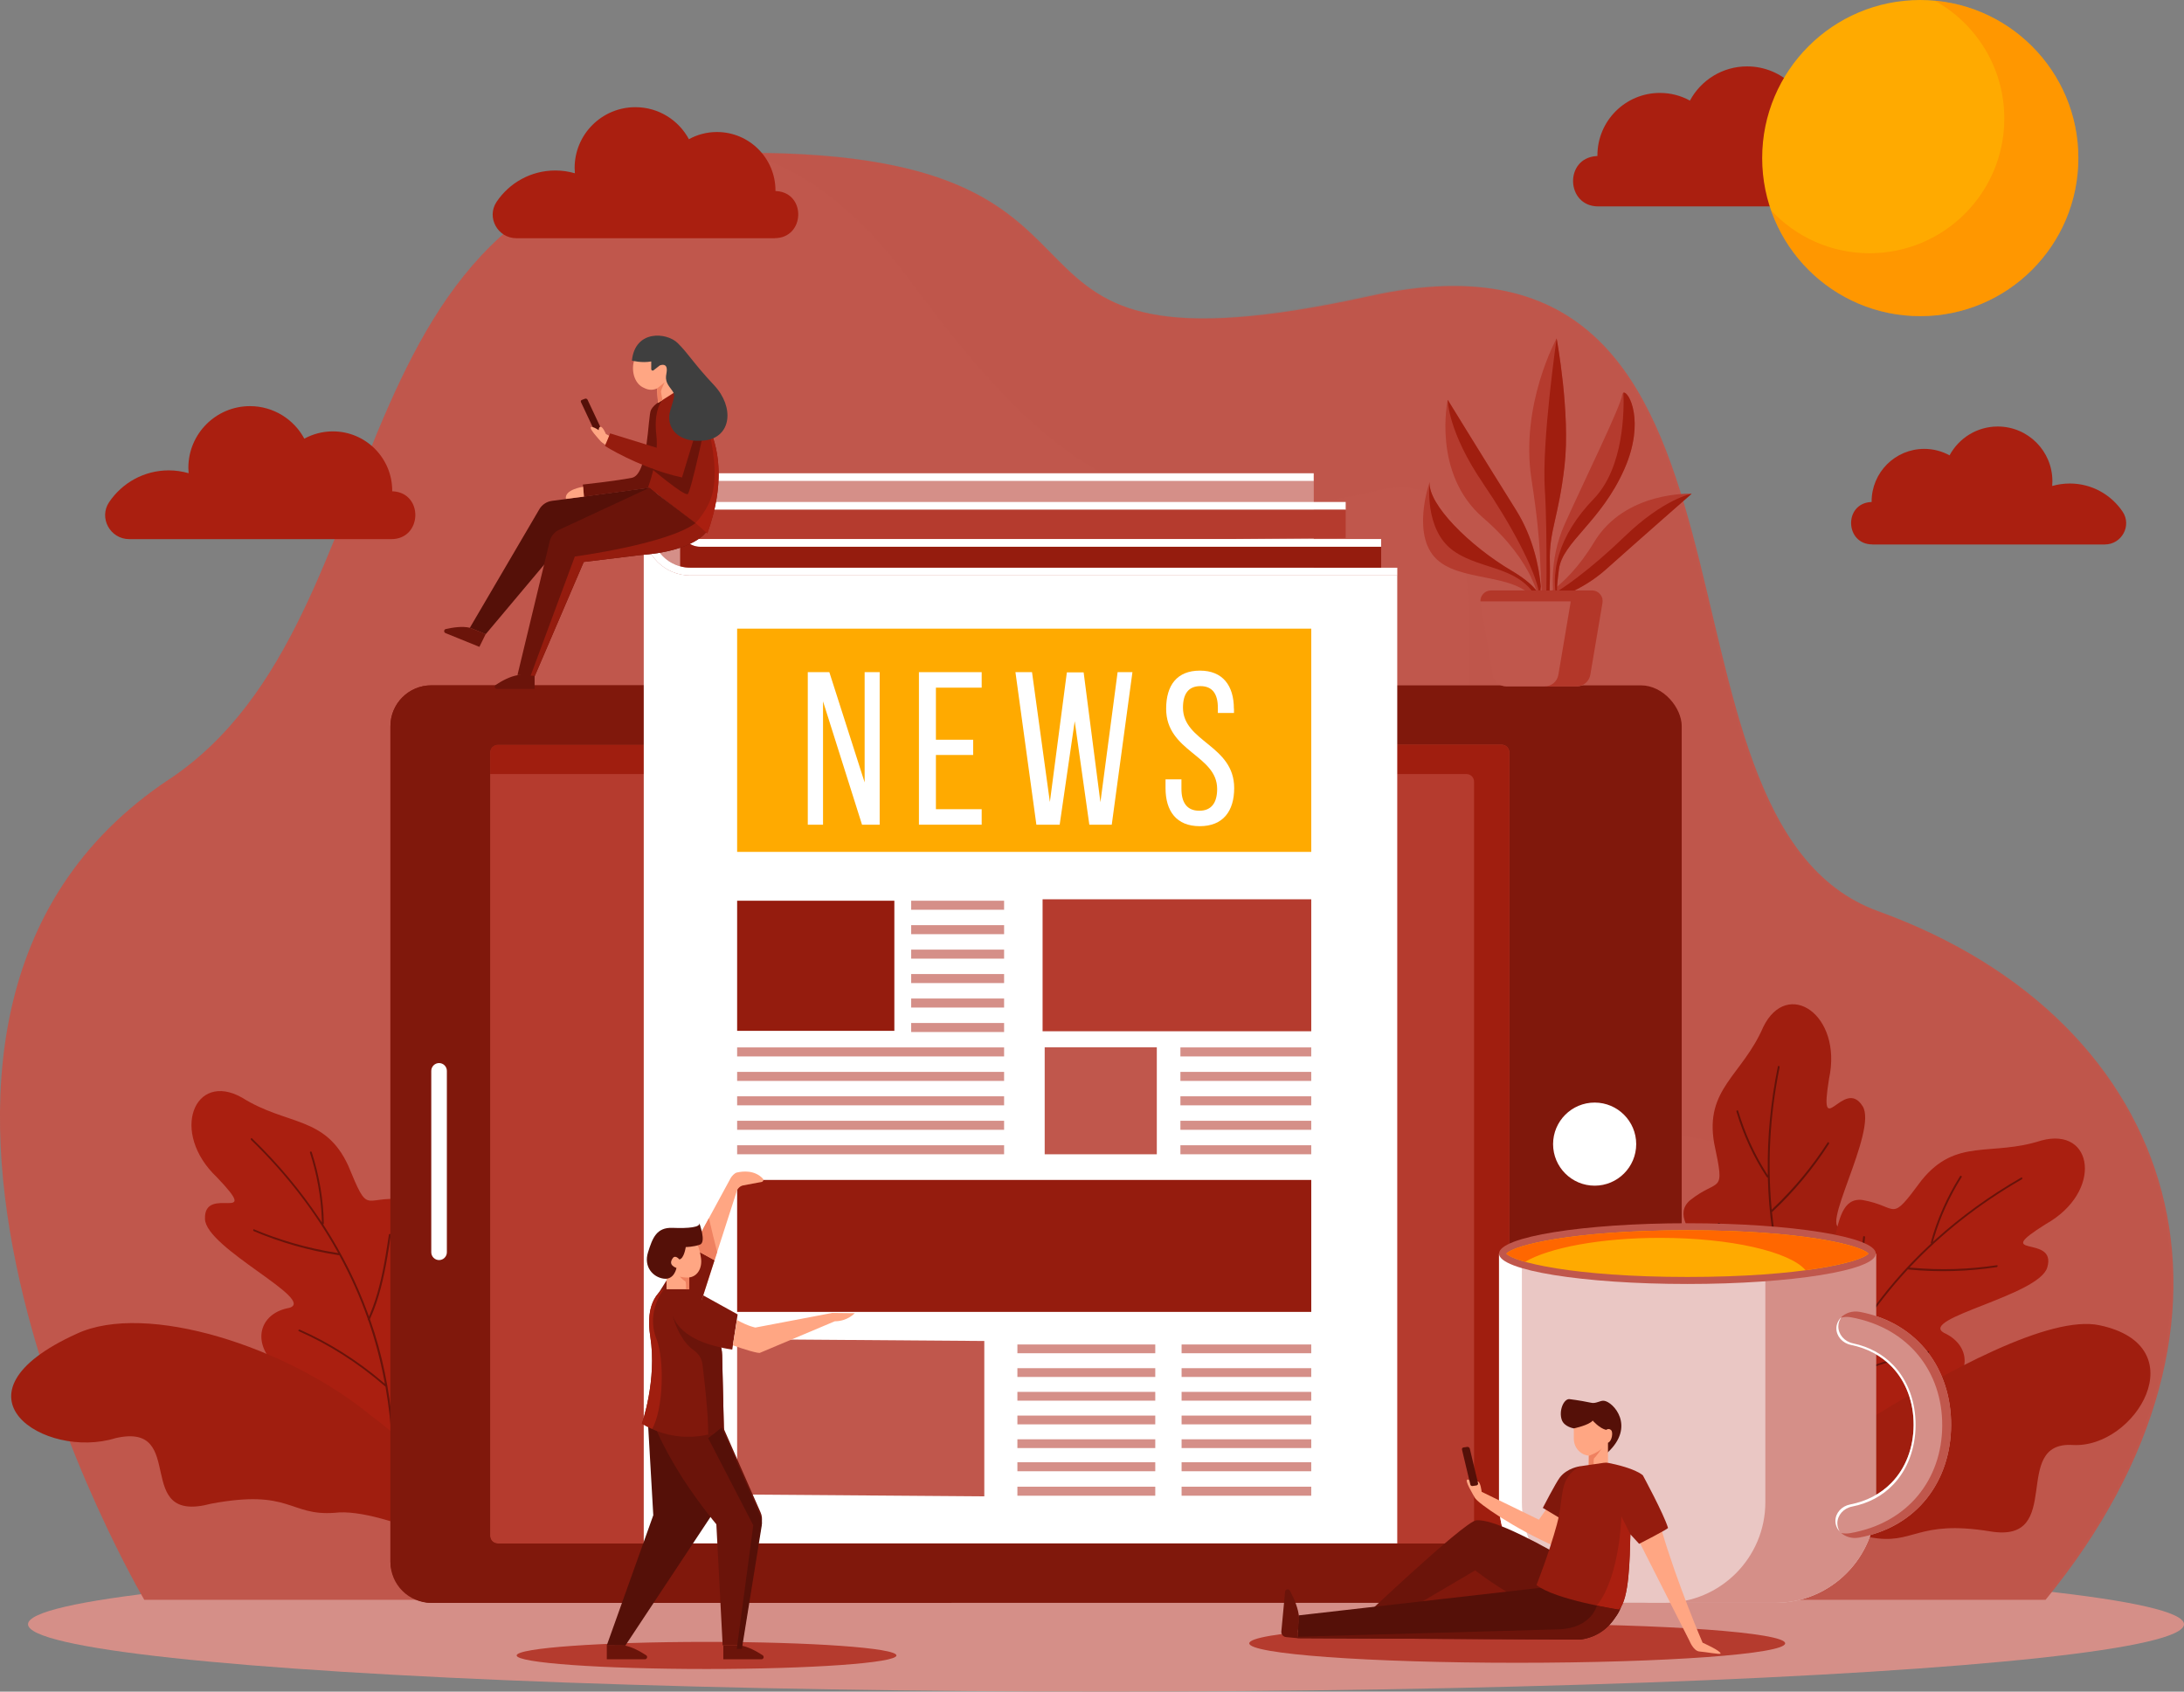<?xml version="1.0" encoding="UTF-8"?>
<svg xmlns="http://www.w3.org/2000/svg" xmlns:xlink="http://www.w3.org/1999/xlink" viewBox="0 0 425.64 329.72">
  <rect x="0" y="0" width="425.64" height="329.72" fill="#808080" stroke="none"/>
  <defs>
    <style>
      .cls-1 {
        fill: #fff;
      }

      .cls-2 {
        fill: #6b140a;
      }

      .cls-3 {
        fill: #ffa683;
      }

      .cls-4 {
        fill: #3f3f3f;
      }

      .cls-5, .cls-6 {
        fill: #ff6700;
      }

      .cls-7 {
        isolation: isolate;
      }

      .cls-8 {
        fill: #551008;
      }

      .cls-9 {
        fill: #b53b2e;
      }

      .cls-10 {
        fill: #a01e0f;
      }

      .cls-11 {
        fill: #eac7c4;
      }

      .cls-12 {
        fill: #ef8160;
      }

      .cls-6 {
        opacity: .28;
      }

      .cls-13 {
        fill: #80180c;
      }

      .cls-14 {
        fill: #d58f88;
      }

      .cls-15 {
        opacity: .39;
      }

      .cls-15, .cls-16 {
        mix-blend-mode: multiply;
      }

      .cls-17 {
        opacity: .56;
      }

      .cls-17, .cls-18 {
        fill: #aa1f10;
      }

      .cls-16 {
        opacity: .18;
      }

      .cls-16, .cls-19 {
        fill: #c0574c;
      }

      .cls-20 {
        fill: #0d5dbc;
      }

      .cls-21 {
        fill: url(#linear-gradient);
      }

      .cls-22 {
        fill: #951c0e;
      }

      .cls-23 {
        fill: #fa0;
      }
    </style>
    <linearGradient id="linear-gradient" x1="132.62" y1="251.49" x2="132.54" y2="251.36" gradientUnits="userSpaceOnUse">
      <stop offset="0" stop-color="#ff3688"/>
      <stop offset="1" stop-color="#ff85bc"/>
    </linearGradient>
  </defs>
  <g class="cls-7">
    <g id="Ebene_2" data-name="Ebene 2">
      <g id="OBJECTS">
        <g>
          <g>
            <ellipse class="cls-14" cx="215.55" cy="316.58" rx="210.09" ry="13.13"/>
            <ellipse class="cls-9" cx="137.7" cy="322.66" rx="37.01" ry="2.64"/>
            <ellipse class="cls-9" cx="295.69" cy="320.3" rx="52.22" ry="3.79"/>
          </g>
          <g>
            <path class="cls-19" d="m32.95,151.91c47.72-31.73,28.97-122.11,112.85-122.11s36.81,46.49,121.3,27.89c84.49-18.59,49.85,102.15,98.97,119.92,59.18,21.41,77.25,79.66,32.59,134.21H28.12s-66.39-112.56,4.83-159.92Z"/>
            <g>
              <path class="cls-19" d="m124.98,31.82l-.14.12s.09-.05.26-.14c-.04,0-.08.02-.12.03Z"/>
              <path class="cls-16" d="m398.21,311.72c44.66-54.54,26.59-112.8-32.59-134.21-49.12-17.77-14.48-138.52-98.97-119.92-84.49,18.59-37.42-27.89-121.3-27.89-.5,0-.97.02-1.46.02,9.27,1.88,21.09,8.24,33.53,25.1,27.83,37.73,47,51.33,90.91,40.82,43.91-10.51-16.7,117.51,57.52,125.55,53.55,5.8,24.67,56.04-4.16,90.53h76.53Z"/>
            </g>
          </g>
          <g>
            <g>
              <g>
                <path class="cls-18" d="m76.55,288.98c-.08-.03,6.76-5.39,11.05-13.06,4.41-7.43,6.28-17.16-.9-20.58-10.18-4.45-.9-20.5-8.56-21.61-7.4-.56-6.23,3.3-10.27-6.53-4.49-9.79-11.95-7.76-20.71-13.27-9.27-5.22-14.13,6.77-4.88,15.54,9.01,9.42-2.6,1.27-2.33,8.12.14,5.71,21.92,15.8,16.4,17.33-5.41.97-7.19,6.01-3.38,10.38,9.12,9.85,23.65,23.32,23.59,23.68Z"/>
                <path class="cls-15" d="m76.32,295.72s.08-.08.08-.14c1.1-10.29.58-24.62-4.26-38.36-.01-.04-.02-.07-.04-.11.01-.03.03-.07.04-.1,1.7-3.73,2.66-7.95,3.37-12.14.24-1.38.45-2.78.66-4.18.01-.08,0-.13-.07-.16-.09-.05-.22-.04-.28.04-.01.02-.02.05-.03.08-.21,1.37-.41,2.74-.64,4.09-.65,3.87-1.52,7.77-2.99,11.28-.08.19-.16.39-.25.58-.07-.21-.15-.42-.23-.63-2.1-5.74-4.89-11.42-8.58-17.15-.03-.05-.07-.1-.1-.15,0,0,.09-.14.09-.14.02-.03.02-.05.02-.08-.08-4.55-.86-9.26-2.35-13.87-.03-.08-.07-.12-.14-.14-.09-.02-.18.03-.21.1-.01.03-.01.07,0,.13,1.36,4.22,2.13,8.54,2.3,12.73.01.29.02.58.03.88-.17-.25-.33-.5-.5-.75-3.59-5.35-7.86-10.55-13.11-15.64-.06-.06-.1-.05-.12-.05-.06,0-.11.06-.13.13-.03.08,0,.15.06.22,7.16,6.94,12.58,14.2,16.72,21.58.09.16.17.31.26.47-.17-.03-.33-.05-.5-.08-5.6-.9-10.9-2.45-15.91-4.55-.06-.02-.1-.03-.14.04-.03.06-.04.14-.01.2.02.05.06.09.11.12,5.19,2.19,10.69,3.78,16.51,4.67.05,0,.1,0,.16.01.02.05.05.09.07.14,2.27,4.17,4.04,8.2,5.45,12.22,0,.02.02.05.02.07,0,.02,0,.05-.01.07-.01.06,0,.12.06.16.02.02.04.03.06.05,0,.02.02.05.02.07,1.23,3.56,2.27,7.36,3.08,11.61.04.23.09.46.13.69-.18-.15-.36-.3-.53-.45-5.03-4.26-10.51-7.67-16.07-10.12-.08-.04-.15-.02-.21.05-.04.05-.06.12-.05.17,0,.02.02.06.08.08,5.86,2.58,11.59,6.21,16.81,10.75.02.02.05.04.08.07l.02.1c1.29,7.43,1.8,15.58.87,25.22,0,.09.03.11.04.12.06.04.16.04.23,0h0Z"/>
              </g>
              <path class="cls-10" d="m96.75,305.9c-.2.76-6.75-16.96-24.39-29.94-16.4-13.52-43.9-22.29-57.39-16.01-26.21,11.89-6.22,24.65,7.56,20.35,14.29-3.26,2.98,16.97,18.63,12.78,15.54-2.91,15.18,2.43,24.05,1.78,9.63-1.23,32.17,10.43,31.54,11.04Z"/>
            </g>
            <g>
              <g>
                <path class="cls-10" d="m361.85,278.67c.05-.07-8.62-.63-16.5-4.52-7.84-3.63-14.88-10.6-10.9-17.48,5.88-9.43-10.85-17.41-5.16-22.66,5.79-4.65,7-.8,4.78-11.2-1.84-10.61,5.47-13.16,9.58-22.66,4.69-9.55,15.48-2.41,12.82,10.06-2.1,12.86,2.86-.43,6.52,5.37,3.11,4.79-9.14,25.43-3.72,23.56,5.01-2.26,9.33.89,8.66,6.65-1.95,13.28-6.31,32.61-6.07,32.87Z"/>
                <path class="cls-15" d="m365.84,284.1c-.06,0-.11-.02-.15-.07-6.73-7.87-14.4-19.97-18.18-34.04-.01-.04-.02-.07-.03-.11-.03-.02-.06-.04-.09-.06-3.51-2.11-6.69-5.05-9.65-8.11-.98-1.01-1.94-2.04-2.91-3.07-.06-.06-.06-.11-.03-.17.05-.09.16-.16.25-.12.02.01.05.03.07.05.95,1.01,1.89,2.02,2.84,3.01,2.73,2.82,5.65,5.55,8.84,7.61.18.11.35.23.53.34-.06-.21-.11-.43-.17-.64-1.51-5.92-2.43-12.18-2.62-18.99,0-.06,0-.12,0-.18,0,0-.15-.07-.15-.07-.03-.02-.05-.03-.06-.05-2.51-3.8-4.53-8.12-5.91-12.77-.02-.08-.01-.14.04-.19.06-.06.17-.08.23-.04.03.02.05.05.07.11,1.27,4.25,3.07,8.24,5.3,11.8.16.25.31.49.47.74,0-.3,0-.6-.01-.9-.07-6.44.51-13.14,1.97-20.31.02-.09.05-.1.07-.11.05-.02.13,0,.19.03.07.05.09.12.08.21-1.97,9.77-2.34,18.83-1.59,27.25.02.18.03.35.05.53.12-.12.24-.23.36-.35,4.11-3.91,7.6-8.18,10.55-12.76.03-.05.07-.08.14-.04.06.03.11.09.13.16.01.06,0,.11-.03.16-3.04,4.74-6.68,9.16-10.98,13.19-.04.03-.08.07-.12.1,0,.05.01.1.02.16.49,4.73,1.31,9.04,2.41,13.16,0,.02.01.05.02.07.02.02.03.03.05.05.04.05.06.1.04.17,0,.02-.01.05-.02.07,0,.02.01.05.02.07,1,3.63,2.3,7.36,4.02,11.32.09.22.19.43.28.65.06-.23.12-.45.18-.68,1.74-6.36,4.33-12.26,7.53-17.43.05-.07.11-.1.2-.07.06.02.12.06.14.11,0,.02.02.06-.02.12-3.37,5.44-6.05,11.68-7.78,18.38,0,.03-.02.06-.02.1.01.03.03.06.04.09,3.14,6.85,7.33,13.87,13.55,21.29.06.07.04.11.03.13-.03.07-.11.13-.19.13t0,0Z"/>
              </g>
              <g>
                <path class="cls-18" d="m350.88,287.82c.09,0-5.23-6.89-7.5-15.37-2.45-8.29-1.87-18.18,5.93-19.73,10.96-1.81,5.91-19.65,13.61-18.84,7.32,1.28,5.23,4.73,11.56-3.81,6.76-8.39,13.49-4.59,23.34-7.77,10.27-2.78,12.03,10.04.91,16.27-11.04,6.92,2.21,1.87.27,8.44-1.54,5.5-25.13,9.93-20.15,12.77,5,2.27,5.49,7.59.72,10.9-11.26,7.31-28.65,16.79-28.69,17.15Z"/>
                <path class="cls-15" d="m349.44,294.4s-.06-.09-.05-.16c1.46-10.25,5.49-24,13.56-36.13.02-.03.04-.06.06-.09,0-.04-.01-.07-.02-.11-.73-4.03-.63-8.36-.28-12.6.11-1.4.25-2.81.39-4.22,0-.08.04-.12.11-.14.1-.03.23.01.26.11,0,.02.01.05,0,.08-.14,1.38-.27,2.75-.38,4.12-.32,3.91-.44,7.9.13,11.67.03.21.06.42.1.63.12-.18.25-.37.37-.55,3.45-5.05,7.54-9.87,12.53-14.51.04-.04.09-.08.13-.12,0,0-.05-.16-.05-.16,0-.04,0-.06,0-.08,1.2-4.39,3.11-8.76,5.68-12.87.05-.07.1-.1.17-.1.09,0,.17.07.18.15,0,.04,0,.08-.03.12-2.36,3.76-4.16,7.75-5.36,11.78-.08.28-.17.56-.25.84.22-.2.44-.4.67-.6,4.79-4.3,10.21-8.29,16.55-11.94.08-.04.11-.03.13-.02.05.02.09.09.1.16,0,.09-.03.15-.11.2-8.64,4.97-15.68,10.67-21.51,16.81-.12.13-.24.26-.37.39.17.01.33.03.5.04,5.65.5,11.16.31,16.54-.5.06,0,.1,0,.12.08.02.06,0,.14-.04.2-.03.05-.08.08-.14.09-5.57.85-11.29,1.03-17.15.47-.05,0-.1-.02-.15-.03-.04.04-.07.08-.11.11-3.22,3.49-5.93,6.95-8.29,10.5-.01.02-.03.04-.04.06,0,.02,0,.05,0,.07,0,.06-.04.11-.1.14-.02.01-.04.02-.07.04-.01.02-.03.04-.04.06-2.06,3.15-4.01,6.58-5.84,10.49-.1.21-.2.43-.3.64.21-.1.42-.21.63-.31,5.92-2.89,12.07-4.85,18.07-5.86.09-.01.15.02.19.1.03.06.03.13,0,.17-.01.02-.03.05-.1.06-6.31,1.06-12.76,3.17-18.93,6.3-.03.02-.06.03-.09.05-.01.03-.03.06-.04.09-3.07,6.89-5.58,14.66-7.04,24.23-.01.09-.05.1-.07.11-.07.02-.17,0-.22-.06t0,0Z"/>
              </g>
              <path class="cls-10" d="m329.63,300.54s60.49-46.24,79.52-42.24c19.04,4,7.03,24.07-5.21,23.34s-1.41,19.24-16.01,16.85c-14.6-2.39-14.83,2.81-23.55,1.12-8.72-1.69-34.75.92-34.75.92Z"/>
            </g>
            <g>
              <rect class="cls-13" x="76.09" y="133.58" width="251.66" height="178.83" rx="7.96" ry="7.96"/>
              <rect class="cls-9" x="116.99" y="123.69" width="155.69" height="198.62" rx="1.48" ry="1.48" transform="translate(417.83 28.16) rotate(90)"/>
              <path class="cls-10" d="m292.66,145.15H97.01c-.82,0-1.48.67-1.48,1.48v4.24h190.27c.82,0,1.48.66,1.48,1.48v148.48h5.38c.82,0,1.48-.67,1.48-1.48v-152.72c0-.82-.66-1.48-1.48-1.48Z"/>
              <path class="cls-1" d="m318.88,223c0-4.47-3.63-8.1-8.1-8.1s-8.1,3.63-8.1,8.1,3.63,8.1,8.1,8.1,8.1-3.63,8.1-8.1Z"/>
              <path class="cls-13" d="m97.01,300.84h106.89c-5.89,4.31-12.12,8.18-18.64,11.57h-101.21c-4.4,0-7.96-3.57-7.96-7.96v-162.91c0-4.39,3.57-7.96,7.96-7.96h170.4c1.4,3.79,2.64,7.64,3.72,11.57H97.01c-.82,0-1.49.66-1.49,1.49v152.72c0,.82.66,1.48,1.49,1.48Z"/>
            </g>
            <path class="cls-1" d="m85.57,207.2h0c-.83,0-1.52.68-1.52,1.52v35.36c0,.83.68,1.52,1.52,1.52h0c.83,0,1.52-.68,1.52-1.52v-35.36c0-.83-.68-1.52-1.52-1.52Z"/>
            <path class="cls-20" d="m131.06,256.36c-.19-.49-.32-1.03-.38-1.61.05.29.18.87.38,1.61Z"/>
            <g>
              <g>
                <path class="cls-9" d="m299.86,118.18l.81-.57c-.26-1.49-1.56-3.71-6.02-6.34-8.26-4.87-16.39-13-16.03-17.32,0,0-3.9,10.98,1.9,15.51,5.44,4.25,16.32,2.01,19.34,8.72Z"/>
                <path class="cls-10" d="m300.19,117.95l.48-.34c-.26-1.49-1.56-3.71-6.02-6.34-8.26-4.87-16.39-13-16.03-17.32,0,0-1.14,9.3,4.63,13.4,5.7,4.05,13.59,2.72,16.94,10.59Z"/>
              </g>
              <g>
                <path class="cls-9" d="m298.41,112.58c.83,1.72,1.31,3.19,1.59,4.33l.44-.24c-.11-3.78-.92-10.79-4.99-17.29-5.95-9.5-13.3-21.46-13.3-21.46,0,0-3.12,14.38,6.92,23.03,5,4.31,7.8,8.4,9.36,11.63Z"/>
                <path class="cls-10" d="m289.02,94.2c5.26,7.69,10.21,16.82,10.94,21.42.1-.4.21-.83.33-1.27-.37-3.95-1.51-9.63-4.85-14.96-5.95-9.5-13.3-21.46-13.3-21.46,0,0,.04,6.26,6.89,16.27Z"/>
              </g>
              <g>
                <path class="cls-9" d="m301.97,115.5c-1.37.98-2.58,1.61-3.53,2.02l.27.34c3.27-.65,9.24-2.4,14.28-6.9,7.37-6.57,16.68-14.73,16.68-14.73,0,0-12.95-.58-18.98,9.42-3.01,4.99-6.14,8.02-8.72,9.85Z"/>
                <path class="cls-10" d="m316.56,104.63c-5.9,5.71-13.1,11.36-16.99,12.67.37.03.75.06,1.15.1,3.38-.9,8.14-2.74,12.28-6.43,7.37-6.57,16.68-14.73,16.68-14.73,0,0-5.44.96-13.12,8.39Z"/>
              </g>
              <g>
                <path class="cls-9" d="m300.78,118.8c.21,2.11.39,3.57.46,4.56h.41c.19-3.57.5-9.74.4-13.86-.16-6.08,1.71-8.56,2.87-18.78,1.16-10.23-1.55-24.76-1.55-24.76,0,0-7.14,12.92-4.9,27.43,2.24,14.51,1.37,16.11,2.31,25.41Z"/>
                <path class="cls-10" d="m301.26,123.36h.08s.38-1.38.38-1.38c.18-3.63.42-8.85.33-12.48-.16-6.08,1.71-8.56,2.87-18.78,1.16-10.23-1.55-24.76-1.55-24.76,0,0-2.91,20.16-2.3,29.44.57,8.58.25,25.49.2,27.97Z"/>
              </g>
              <g>
                <path class="cls-9" d="m316.14,77c-.34,2.34-7.05,15.98-11.17,25.1-3.23,7.14-2.37,13.84-1.84,16.42l.83-.02c-.56-3.11-.75-2.63-.14-7.51.67-5.36,8.21-9.23,12.78-19.62,4.57-10.39-.12-16.7-.46-14.37Z"/>
                <path class="cls-10" d="m316.39,76.54c.14,3.31.14,14.58-5.79,20.7-6.87,7.09-8.94,14.8-6.71,21.27h.06c-.56-3.11-.75-2.63-.14-7.51.67-5.36,8.21-9.23,12.78-19.62,4.07-9.24.81-15.25-.2-14.83Z"/>
              </g>
              <g>
                <path class="cls-19" d="m288.55,117.52l2.37,14.02c.22,1.31,1.35,2.26,2.68,2.26h13.69c1.32,0,2.46-.96,2.68-2.26l2.37-14.02c.21-1.27-.76-2.42-2.05-2.42h-19.69c-1.29,0-2.26,1.16-2.05,2.42Z"/>
                <path class="cls-17" d="m312.32,116.81s0,0,0,0c-.02-.13-.06-.26-.11-.38,0,0,0-.02-.01-.03-.05-.11-.1-.22-.17-.33-.01-.02-.03-.04-.04-.06-.06-.09-.13-.18-.2-.26-.03-.03-.06-.06-.09-.09-.07-.06-.13-.13-.21-.18-.05-.04-.11-.07-.16-.1-.06-.04-.13-.08-.2-.11-.08-.04-.16-.06-.25-.09-.05-.02-.1-.04-.16-.05-.14-.03-.29-.05-.45-.05h-19.69c-1.19,0-2.1.99-2.06,2.13h17.58c0,.1,0,.19-.02.29l-2.37,14.02c-.22,1.31-1.35,2.26-2.68,2.26h6.23c1.32,0,2.46-.96,2.68-2.26l2.37-14.02c.04-.24.03-.48-.01-.71Z"/>
              </g>
            </g>
          </g>
          <g>
            <g>
              <path class="cls-1" d="m272.31,112.16v188.66H125.46V103.07c0,5.03,4.07,9.09,9.09,9.09h137.75Z"/>
              <path class="cls-14" d="m256.04,93.76v16.88h-121.48c-4.17,0-7.57-3.39-7.57-7.57v-1.74c0-4.17,3.4-7.57,7.57-7.57h121.48Z"/>
              <path class="cls-1" d="m136.46,99.36h125.8v-1.52h-125.8c-2.15,0-3.91,1.76-3.91,3.92v.9c0,2.16,1.76,3.92,3.91,3.92h132.71v-1.52h-132.71c-1.32,0-2.39-1.08-2.39-2.4v-.9c0-1.32,1.07-2.4,2.39-2.4Z"/>
              <path class="cls-1" d="m134.55,93.76h121.48v-1.52h-121.48c-5.02,0-9.1,4.06-9.1,9.09v1.74c0,5.02,4.07,9.1,9.1,9.1h137.77v-1.52h-137.77c-4.17,0-7.57-3.39-7.57-7.57v-1.74c0-4.17,3.4-7.57,7.57-7.57Z"/>
              <path class="cls-22" d="m269.17,106.57v4.07h-134.61c-.69,0-1.37-.09-2.01-.27v-7.72c0,2.16,1.76,3.92,3.91,3.92h132.71Z"/>
            </g>
            <g>
              <g>
                <rect class="cls-14" x="177.58" y="175.56" width="18.11" height="1.76"/>
                <rect class="cls-14" x="177.58" y="180.32" width="18.11" height="1.76"/>
                <rect class="cls-14" x="177.58" y="185.09" width="18.11" height="1.76"/>
                <rect class="cls-14" x="177.58" y="189.85" width="18.11" height="1.76"/>
                <rect class="cls-14" x="177.58" y="194.62" width="18.11" height="1.76"/>
                <rect class="cls-14" x="177.58" y="199.39" width="18.11" height="1.76"/>
                <rect class="cls-14" x="143.66" y="204.15" width="52.03" height="1.76"/>
                <rect class="cls-14" x="143.66" y="208.92" width="52.03" height="1.76"/>
                <rect class="cls-14" x="143.66" y="213.68" width="52.03" height="1.76"/>
                <rect class="cls-14" x="143.66" y="218.45" width="52.03" height="1.76"/>
                <rect class="cls-14" x="143.66" y="223.22" width="52.03" height="1.76"/>
              </g>
              <g>
                <rect class="cls-14" x="230.28" y="262.05" width="25.27" height="1.71"/>
                <rect class="cls-14" x="230.28" y="266.67" width="25.27" height="1.71"/>
                <rect class="cls-14" x="230.28" y="271.29" width="25.27" height="1.71"/>
                <rect class="cls-14" x="230.28" y="275.91" width="25.27" height="1.71"/>
                <rect class="cls-14" x="230.28" y="280.53" width="25.27" height="1.71"/>
              </g>
              <g>
                <rect class="cls-14" x="230.28" y="285" width="25.27" height="1.76"/>
                <rect class="cls-14" x="230.28" y="289.77" width="25.27" height="1.76"/>
              </g>
              <g>
                <rect class="cls-14" x="198.28" y="262.05" width="26.87" height="1.71"/>
                <rect class="cls-14" x="198.28" y="266.67" width="26.87" height="1.71"/>
                <rect class="cls-14" x="198.28" y="271.29" width="26.87" height="1.71"/>
                <rect class="cls-14" x="198.28" y="275.91" width="26.87" height="1.71"/>
                <rect class="cls-14" x="198.28" y="280.53" width="26.87" height="1.71"/>
              </g>
              <g>
                <rect class="cls-14" x="198.28" y="285" width="26.87" height="1.76"/>
                <rect class="cls-14" x="198.28" y="289.77" width="26.87" height="1.76"/>
              </g>
              <g>
                <rect class="cls-14" x="230.05" y="204.15" width="25.5" height="1.76"/>
                <rect class="cls-9" x="203.19" y="175.28" width="52.36" height="25.72"/>
                <rect class="cls-22" x="143.66" y="229.98" width="111.89" height="25.72"/>
                <rect class="cls-14" x="230.05" y="208.92" width="25.5" height="1.76"/>
                <rect class="cls-19" x="203.6" y="204.13" width="21.85" height="20.85"/>
                <rect class="cls-14" x="230.05" y="213.68" width="25.5" height="1.76"/>
                <rect class="cls-14" x="230.05" y="218.45" width="25.5" height="1.76"/>
                <rect class="cls-14" x="230.05" y="223.22" width="25.5" height="1.76"/>
              </g>
              <rect class="cls-22" x="143.66" y="175.56" width="30.64" height="25.36"/>
              <polygon class="cls-19" points="143.66 261.01 191.83 261.37 191.83 291.65 143.66 291.29 143.66 261.01"/>
              <g>
                <rect class="cls-23" x="143.66" y="122.53" width="111.89" height="43.51"/>
                <g>
                  <path class="cls-1" d="m160.4,160.74h-2.97v-29.73h4.2l6.88,21.49v-21.49h2.93v29.73h-3.44l-7.6-24.04v24.04Z"/>
                  <path class="cls-1" d="m189.66,144.18v2.97h-7.26v10.57h8.92v3.02h-12.23v-29.73h12.23v3.02h-8.92v10.15h7.26Z"/>
                  <path class="cls-1" d="m206.52,160.74h-4.54l-4.08-29.73h3.23l3.48,25.31,3.31-25.27h3.27l3.27,25.31,3.35-25.35h2.89l-4.03,29.73h-4.37l-2.85-20.17-2.93,20.17Z"/>
                  <path class="cls-1" d="m240.49,138.15v.81h-3.14v-.98c0-2.68-1.02-4.25-3.4-4.25s-3.4,1.57-3.4,4.2c0,6.67,9.98,7.3,9.98,15.67,0,4.5-2.17,7.43-6.71,7.43s-6.67-2.93-6.67-7.43v-1.7h3.1v1.87c0,2.68,1.1,4.25,3.48,4.25s3.48-1.57,3.48-4.25c0-6.62-9.94-7.26-9.94-15.63,0-4.59,2.12-7.43,6.58-7.43s6.62,2.93,6.62,7.43Z"/>
                </g>
              </g>
            </g>
            <path class="cls-9" d="m262.26,99.36v5.51l-22.26.18h-103.54c-1.32,0-2.39-1.08-2.39-2.4v-.9c0-1.32,1.07-2.4,2.39-2.4h125.81Z"/>
          </g>
          <g>
            <path class="cls-13" d="m137.02,252.47c-6.88-3.79-6.38,2.08-6.38,2.08.53,5.84,7.37,7.82,12.07,8.49l1.05-6.85c-1.63-.91-3.86-2.15-6.74-3.73Z"/>
            <path class="cls-3" d="m162.25,255.89l-15.03,2.86s-1.34-.21-3.6-1.48l-.8,4.94c1.94.71,5.16,1.71,5.35,1.44l14.52-6.12c2.48,0,3.9-1.58,3.9-1.58l-4.35-.05Z"/>
            <path class="cls-3" d="m129.51,253.37l12.91-23.79c.23-.37.74-.94,1.17-1.04,1.14-.27,3.45-.53,5.07,1.17.21.22.1.58-.19.65l-3.6.68c-.6.11-1.09.55-1.28,1.13l-7.69,23.86-6.4-2.65Z"/>
            <polygon class="cls-13" points="135.91 256.02 139.26 245.63 134.13 242.82 127.91 252.74 135.91 256.02"/>
            <g>
              <polygon class="cls-8" points="126.26 276.92 127.32 295.33 118.25 320.71 121.87 320.74 138.52 295.59 137.25 277.66 126.26 276.92"/>
              <path class="cls-2" d="m127.36,277.21s.69,2.53,4.17,8.46c3.47,5.93,8.08,11.43,8.08,11.43l1.23,23.59h3.74l3.87-24.01c.12-.63.05-1.28-.21-1.87l-8.51-19.36-12.37,1.77Z"/>
              <path class="cls-21" d="m132.84,251.2s-.26.17-.55.43c.15-.17.33-.31.55-.43Z"/>
              <path class="cls-13" d="m131.59,250.46c2.18-.18,4.22,1.09,5.27,3.01,1.43,2.63,3.79,7.44,3.87,10.66l.35,14.5s-7.8,3.85-15.98-1.15c0,0,2.98-8.48,1.64-16.94-1.03-6.49,1.52-9.8,4.85-10.07Z"/>
              <path class="cls-2" d="m138.02,279.62c.05-3.76-.71-10.46-1.12-13.74-.14-1.09-.75-2.04-1.65-2.67-2.38-1.67-3.6-4.79-4.17-6.8,1.38,3.7,5.69,5.43,9.49,6.24.1.52.16,1.01.17,1.48l.34,14.5s-1.16.57-3.06.99Z"/>
              <path class="cls-12" d="m139.77,244.04l-.52,1.59-4.27-2.34,3.18-5.87c.43,1.94,1.19,4.95,1.61,6.61Z"/>
            </g>
            <path class="cls-3" d="m136.61,245.18c-.29-1.84-.65-3.57-2.27-3.31-1.63.25-3.83,2.48-3.54,4.32.1.64.38,1.2.76,1.65h-1.66v3.45h4.43v-2.32s.05,0,.08,0c1.63-.26,2.49-1.95,2.2-3.8Z"/>
            <path class="cls-8" d="m132.39,245.46s-.74-.89-1.22-.3c-.48.59-.72,1.47.67,1.98,0,0-.43,2.38-2.51,2.08-2.08-.29-3.92-2.32-3.04-5.12.88-2.8,1.65-4.91,4.8-4.78s5.42-.13,5.2-.93c0,0,1.41,3.73.12,4.2-1.29.47-2.76.47-2.76.47,0,0-.34,2.31-1.26,2.41Z"/>
            <path class="cls-12" d="m134.34,251.3v-2.28l-.04-.03s-.83.1-1.81-.17c0,0,.65.71,1.04.89.17.08.19.8.16,1.6h.65Z"/>
            <path class="cls-2" d="m140.97,320.69v2.72h7.43c.42,0,.59-.55.24-.78-1.09-.72-2.83-1.72-4.45-1.94h-3.22Z"/>
            <path class="cls-2" d="m118.26,320.69v2.72h7.43c.42,0,.59-.55.24-.78-1.09-.72-2.83-1.72-4.45-1.94h-3.22Z"/>
            <path class="cls-8" d="m138.02,280.31l8.79,16.98-3.22,24.1h.99l3.87-24.01c.12-.63.05-1.28-.21-1.87l-7.58-17.27-2.64,2.07Z"/>
            <path class="cls-10" d="m127.1,278.51c2.18-3.83,2.45-13.5.83-17.57-2.15-5.43,1.56-9.82,1.56-9.82-2.2,1.28-3.55,4.39-2.75,9.41,1.34,8.45-1.64,16.94-1.64,16.94.67.41,1.33.74,1.99,1.04Z"/>
          </g>
          <g>
            <g>
              <path class="cls-11" d="m292.14,244.37h73.46v48.41c0,10.84-8.8,19.63-19.63,19.63h-34.2c-10.84,0-19.63-8.8-19.63-19.63v-48.41h0Z"/>
              <path class="cls-1" d="m296.6,292.78v-48.41h-4.45v48.41c0,10.84,8.78,19.63,19.62,19.63h4.45c-10.84,0-19.62-8.79-19.62-19.63Z"/>
              <path class="cls-14" d="m344.05,244.37v48.41c0,10.84-8.78,19.63-19.62,19.63h21.55c10.84,0,19.62-8.79,19.62-19.63v-48.41h-21.55Z"/>
              <path class="cls-19" d="m365.58,244.34c0-3.27-16.44-5.92-36.72-5.92s-36.72,2.65-36.72,5.92,16.44,5.92,36.72,5.92,36.72-2.65,36.72-5.92Z"/>
              <path class="cls-23" d="m328.86,248.89c-22.34,0-33.9-2.93-35.28-4.55,1.38-1.62,12.94-4.55,35.28-4.55s33.9,2.93,35.28,4.55c-1.38,1.62-12.94,4.55-35.28,4.55Z"/>
              <path class="cls-5" d="m323.53,241.27c13.77,0,25.29,2.69,28.36,6.31,7.42-.99,11.47-2.33,12.25-3.24-1.38-1.62-12.94-4.55-35.28-4.55s-33.9,2.93-35.28,4.55c.39.46,1.61,1.02,3.65,1.6,4.7-2.76,14.71-4.67,26.3-4.67Z"/>
            </g>
            <path class="cls-14" d="m357.88,258.92h0c0,1.52,1.16,2.88,2.86,3.23,3.16.65,5.87,2.08,7.95,4.25,2.76,2.87,4.27,6.9,4.25,11.36-.02,4.45-1.57,8.47-4.37,11.31-2.1,2.14-4.82,3.55-7.99,4.17-1.7.33-2.88,1.68-2.89,3.2h0c-.01,2.11,2.21,3.69,4.57,3.26,11.4-2.06,17.94-11.07,17.99-21.91s-6.4-19.92-17.77-22.09c-2.36-.45-4.59,1.11-4.6,3.22Z"/>
            <path class="cls-1" d="m358.08,296.91h0c0-1.56,1.19-2.94,2.89-3.27,3.17-.63,5.89-2.07,7.99-4.27,2.79-2.91,4.34-7.02,4.37-11.57.02-4.55-1.49-8.68-4.25-11.62-2.08-2.21-4.79-3.68-7.95-4.35-1.69-.35-2.86-1.75-2.86-3.3,0-.69.25-1.32.65-1.85-.62.58-1.03,1.35-1.03,2.23,0,1.52,1.16,2.88,2.86,3.23,3.16.65,5.87,2.08,7.95,4.25,2.76,2.87,4.27,6.9,4.25,11.36-.02,4.45-1.57,8.47-4.37,11.31-2.1,2.14-4.82,3.55-7.99,4.17-1.7.33-2.88,1.68-2.89,3.2h0c0,.8.32,1.53.85,2.1-.29-.48-.47-1.03-.47-1.62Z"/>
            <path class="cls-19" d="m362.48,255.7c-1.47-.28-2.88.22-3.75,1.14.62-.17,1.31-.22,2.01-.09,11.37,2.08,17.83,10.76,17.78,21.13-.05,10.37-6.59,18.99-17.98,20.95-.59.1-1.17.08-1.71-.03.87.75,2.13,1.13,3.44.9,11.4-2.06,17.94-11.07,17.99-21.91.05-10.84-6.4-19.92-17.77-22.09Z"/>
          </g>
          <g>
            <path class="cls-18" d="m76.28,105.08c6,0,6.32-8.94.33-9.32-.06,0-.11,0-.17,0,0-.04,0-.07,0-.11,0-6.39-5.18-11.57-11.57-11.57-2.01,0-3.91.52-5.56,1.42-2.03-3.77-6.01-6.34-10.59-6.34-6.63,0-12.01,5.38-12.01,12.01,0,.36.02.71.05,1.06-1.23-.35-2.53-.55-3.87-.55-4.84,0-9.1,2.46-11.62,6.19-2.07,3.07.21,7.21,3.91,7.21h51.09Z"/>
            <path class="cls-18" d="m150.97,46.42c5.92,0,6.23-8.81.33-9.18-.06,0-.11,0-.17,0,0-.04,0-.07,0-.11,0-6.29-5.1-11.4-11.4-11.4-1.98,0-3.85.51-5.47,1.4-2-3.72-5.92-6.24-10.43-6.24-6.54,0-11.84,5.3-11.84,11.84,0,.35.02.7.05,1.04-1.21-.35-2.49-.54-3.81-.54-4.77,0-8.97,2.42-11.44,6.1-2.04,3.03.21,7.1,3.85,7.1h50.33Z"/>
            <path class="cls-18" d="m364.9,106.11c-5.32,0-5.61-7.93-.29-8.26.05,0,.1,0,.15,0,0-.03,0-.07,0-.1,0-5.67,4.59-10.26,10.26-10.26,1.79,0,3.46.46,4.93,1.26,1.8-3.34,5.33-5.62,9.39-5.62,5.88,0,10.65,4.77,10.65,10.65,0,.32-.02.63-.04.94,1.09-.31,2.24-.48,3.43-.48,4.29,0,8.07,2.18,10.3,5.49,1.83,2.72-.19,6.39-3.47,6.39h-45.3Z"/>
            <path class="cls-18" d="m311.49,40.23c-6.32,0-6.66-9.41-.35-9.81.06,0,.12,0,.18-.01,0-.04,0-.08,0-.12,0-6.73,5.45-12.18,12.18-12.18,2.12,0,4.11.54,5.85,1.5,2.13-3.97,6.32-6.67,11.14-6.67,6.98,0,12.65,5.66,12.65,12.65,0,.37-.02.74-.05,1.11,1.29-.37,2.66-.58,4.07-.58,5.09,0,9.58,2.59,12.23,6.52,2.17,3.23-.22,7.59-4.12,7.59h-53.78Z"/>
            <g>
              <circle class="cls-23" cx="374.24" cy="30.81" r="30.81"/>
              <path class="cls-6" d="m377.06.13c8.08,4.47,13.56,13.08,13.56,22.98,0,14.49-11.75,26.25-26.25,26.25-7.59,0-14.42-3.22-19.21-8.37,4.2,12.02,15.63,20.64,29.09,20.64,17.02,0,30.81-13.8,30.81-30.81,0-16.07-12.3-29.26-28-30.68Z"/>
            </g>
          </g>
          <g>
            <path class="cls-3" d="m302.35,292.73l-2.43,3.47-11.16-5.43h0s-.21-1.96-.76-2.02c-.28-.03-.43.31-.51.65-.55-.54-1.14-1.02-1.47-1.02-.74,0,1.12,2.99,1.41,3.54.55,1.05,7.68,5.99,15.65,9.5l3.17-5.96-3.91-2.73Z"/>
            <path class="cls-8" d="m288.06,289.1l-1.61-6.74c-.05-.22-.27-.37-.48-.35l-.74.11c-.22.02-.35.22-.3.43l1.61,6.74c.02.22.22.38.44.35l.74-.11c.22-.02.38-.22.35-.44Z"/>
            <path class="cls-2" d="m287.73,296.32c-2.43.21-24.25,21.03-24.25,21.03l5-.07,19.02-11.2s12.94,10.34,23.97,10.51c4.79.08,4.95-5.8,4.95-5.8,0,0-22.76-14.99-28.68-14.47Z"/>
            <path class="cls-8" d="m316.33,311.64s-1.28,6.93-8.3,7.92l-55.17-.27.23-4.44,47.78-5.45,15.46,2.24Z"/>
            <path class="cls-13" d="m307.9,285.8s-2.49.3-3.93,2.21c-.79,1.05-3.29,5.89-3.29,5.89l5.48,3.3,1.74-11.4Z"/>
            <g>
              <path class="cls-8" d="m306.75,278.41s-1.9-.28-2.38-1.68c-.6-1.75.36-4.06,1.47-4.03,0,0,1.9.21,4.31.72.91.19,1.73-.48,2.44-.4,1.82.19,6.28,5.02.63,10.17l-4.17-2.97-2.31-1.81Z"/>
              <path class="cls-3" d="m314.01,278.77c-.45-.48-.97-.09-.97-.09,0,0,0,0-.02.02-1.33-.32-2.62-1.82-2.62-1.82-.68.9-3.68,1.53-3.68,1.53v2c0,1.75,1.29,3.16,2.92,3.31l-.03,2.59,3.77-1.16v-3.94c.79-.32,1.02-2.02.63-2.44Z"/>
              <path class="cls-12" d="m310.69,284.21c.26-.16,1.58-2.02,1.58-2.02-.53.78-2.45,1.5-2.62,1.56l-.03,2.56.98-.3c-.04-.83-.04-1.72.09-1.8Z"/>
            </g>
            <path class="cls-3" d="m331.82,320.18s-4.95-11.49-8.04-22.11c-1.26.83-2.68,1.89-4.25,2.54l9.75,19.24s.77,1.96,1.93,2.04c1.16.08,4.09.64,4.11.4.05-.54-3.5-2.11-3.5-2.11Z"/>
            <path class="cls-22" d="m320.18,287.55c-1.58-1.31-5.36-2.15-6.7-2.41-.31-.06-.63-.07-.95-.02l-4.65.68c-4.3,2.52-2.93,5.74-4.47,11.37-1.53,5.63-3.96,11.76-3.96,11.76,3.56,2.88,16.08,4.81,16.08,4.81,2-2.09,2.09-9.84,2.22-14.69l1.7,1.86s5.69-2.9,5.63-3.11c-.81-2.7-4.9-10.24-4.9-10.24Z"/>
            <path class="cls-2" d="m252.84,319.29l-2.21-.21c-.55-.05-.96-.54-.91-1.09l.73-7.75c.05-.5.71-.63.94-.2.73,1.36,1.72,3.52,1.8,5.45l-.36,3.79Z"/>
            <path class="cls-18" d="m311.21,312.93c2.47.51,4.31.8,4.31.8,2-2.09,2.09-9.84,2.22-14.69l-1.75-3.47s-.26,11.72-4.79,17.37Z"/>
            <path class="cls-2" d="m315.76,313.43c-.89,2.12-3.01,5.47-7.74,6.14l-55.16-.28.02-.27c9.39-.26,45.35-1.28,50.91-1.45,6.38-.2,7.43-4.63,7.43-4.63h0c2.46.51,4.3.79,4.3.79.08-.09.17-.19.24-.3Z"/>
          </g>
          <g>
            <path class="cls-2" d="m129.14,77.94s-1.63.73-2.27,1.96c-.64,1.23-.49,12.6-3.73,13.23-3.24.63-9.54,1.31-9.54,1.31l.21,2.36,16.9-2.28-1.57-16.57Z"/>
            <path class="cls-8" d="m126.73,95.02l9.71,9.15s-4.54,4.72-15.08,2.28l-11.1-1.41-15.6,18.57-3.09-1.25,13.55-23.12c.53-.9,1.46-1.5,2.49-1.62l19.13-2.59Z"/>
            <path class="cls-22" d="m132.45,76.04c1.65,1.16,12.09,9.38,5.4,27.92l-11.53-9.03s2.13-5.56,1.6-10.09c-.91-7.81,3.38-8.59,4.07-8.86.15-.06.32-.04.45.06Z"/>
            <path class="cls-2" d="m126.54,95.09l11.16,8.51s-2.21,3.81-13.01,4.6l-10.93,1.33-9.53,22.2-3.38-.16,6.28-26.06c.24-1.02.95-1.86,1.9-2.28l17.5-8.14Z"/>
            <path class="cls-8" d="m117.12,83.47l-2.61-5.55c-.08-.18-.3-.27-.48-.21l-.62.23c-.18.06-.27.25-.19.43l2.61,5.55c.06.18.26.29.44.23l.62-.23c.18-.06.29-.26.23-.44Z"/>
            <path class="cls-3" d="m113.65,94.88s-3.69.51-3.36,2.36l3.51-.44-.15-1.92Z"/>
            <g>
              <path class="cls-3" d="m118.08,84.59s-.58-1.46-1.07-1.41c-.25.03-.32.35-.32.66-.57-.37-1.17-.68-1.46-.62-.64.14,1.51,2.39,1.86,2.81.11.13.42.36.87.65l.88-1.68-.76-.41Z"/>
              <path class="cls-22" d="m134.16,78.35c-1.78-.56-3.66.53-4.04,2.36l-1.43,6.78-9.78-3.02-1,2.45c2.31,1.47,8.7,4.8,15.02,6.15l3.29-10.76c.52-1.66-.4-3.43-2.06-3.96Z"/>
              <path class="cls-2" d="m137.73,81.46s-3.05,14.39-3.7,14.84c-.66.46-7.19-5.06-7.19-5.06,1.94.73,4.01,1.38,6.08,1.82l3.06-10.05,1.74-1.56Z"/>
            </g>
            <path class="cls-2" d="m104.19,131.58v2.69h-7.35c-.42,0-.58-.54-.23-.77,1.07-.72,2.8-1.7,4.4-1.92h3.19Z"/>
            <path class="cls-2" d="m94.66,123.58l-1.23,2.5-6.6-2.68c-.39-.15-.34-.72.07-.8,1.26-.27,3.16-.62,4.73-.23l3.03,1.22Z"/>
            <path class="cls-22" d="m112.03,108.47l-8.61,23.22.82.04,9.53-22.2,10.93-1.33c10.79-.79,13.01-4.6,13.01-4.6l-2.16-1.65c-5.46,4.11-23.51,6.52-23.51,6.52Z"/>
            <path class="cls-18" d="m137.88,82.63c1.11,4.57,1.93,9.61.97,13.52-.79,3.24-3.31,5.8-3.31,5.8l2.31,2.02c3.56-9.87,2.26-16.82.02-21.33Z"/>
            <g>
              <g>
                <path class="cls-3" d="m123.88,69.56c.99-1.92,3.52-2.5,5.47-1.49,1.95,1,2.73,3.37,1.74,5.29-.1.19-.21.37-.34.54l.83,2.49-3.34,2.13-.2-2.8c-1.12.49-2.01.17-2.75-.22-1.95-1-2.41-4.02-1.42-5.94Z"/>
                <path class="cls-4" d="m128.59,71.23s1.15-.51,1.34.53-.69,1.89.48,3.56c1.17,1.67,1.3,1.12.24,4.61s1.61,6.55,6.75,5.91c5.14-.64,5.79-6.49,1.75-10.78-4.03-4.29-4.94-6.08-7.07-8.19-2.13-2.11-8.31-2.64-8.93,3.42,0,0,1.95.51,3.77.16v1.52c.01.22.27.34.44.21l1.22-.95Z"/>
              </g>
              <path class="cls-12" d="m128.83,76.31c-.01-.39.85-2.03.64-1.77-.2.25-1.43,1.18-1.43,1.18l.2,2.8.87-.56c-.15-.76-.29-1.48-.29-1.65Z"/>
            </g>
          </g>
        </g>
      </g>
    </g>
  </g>
</svg>